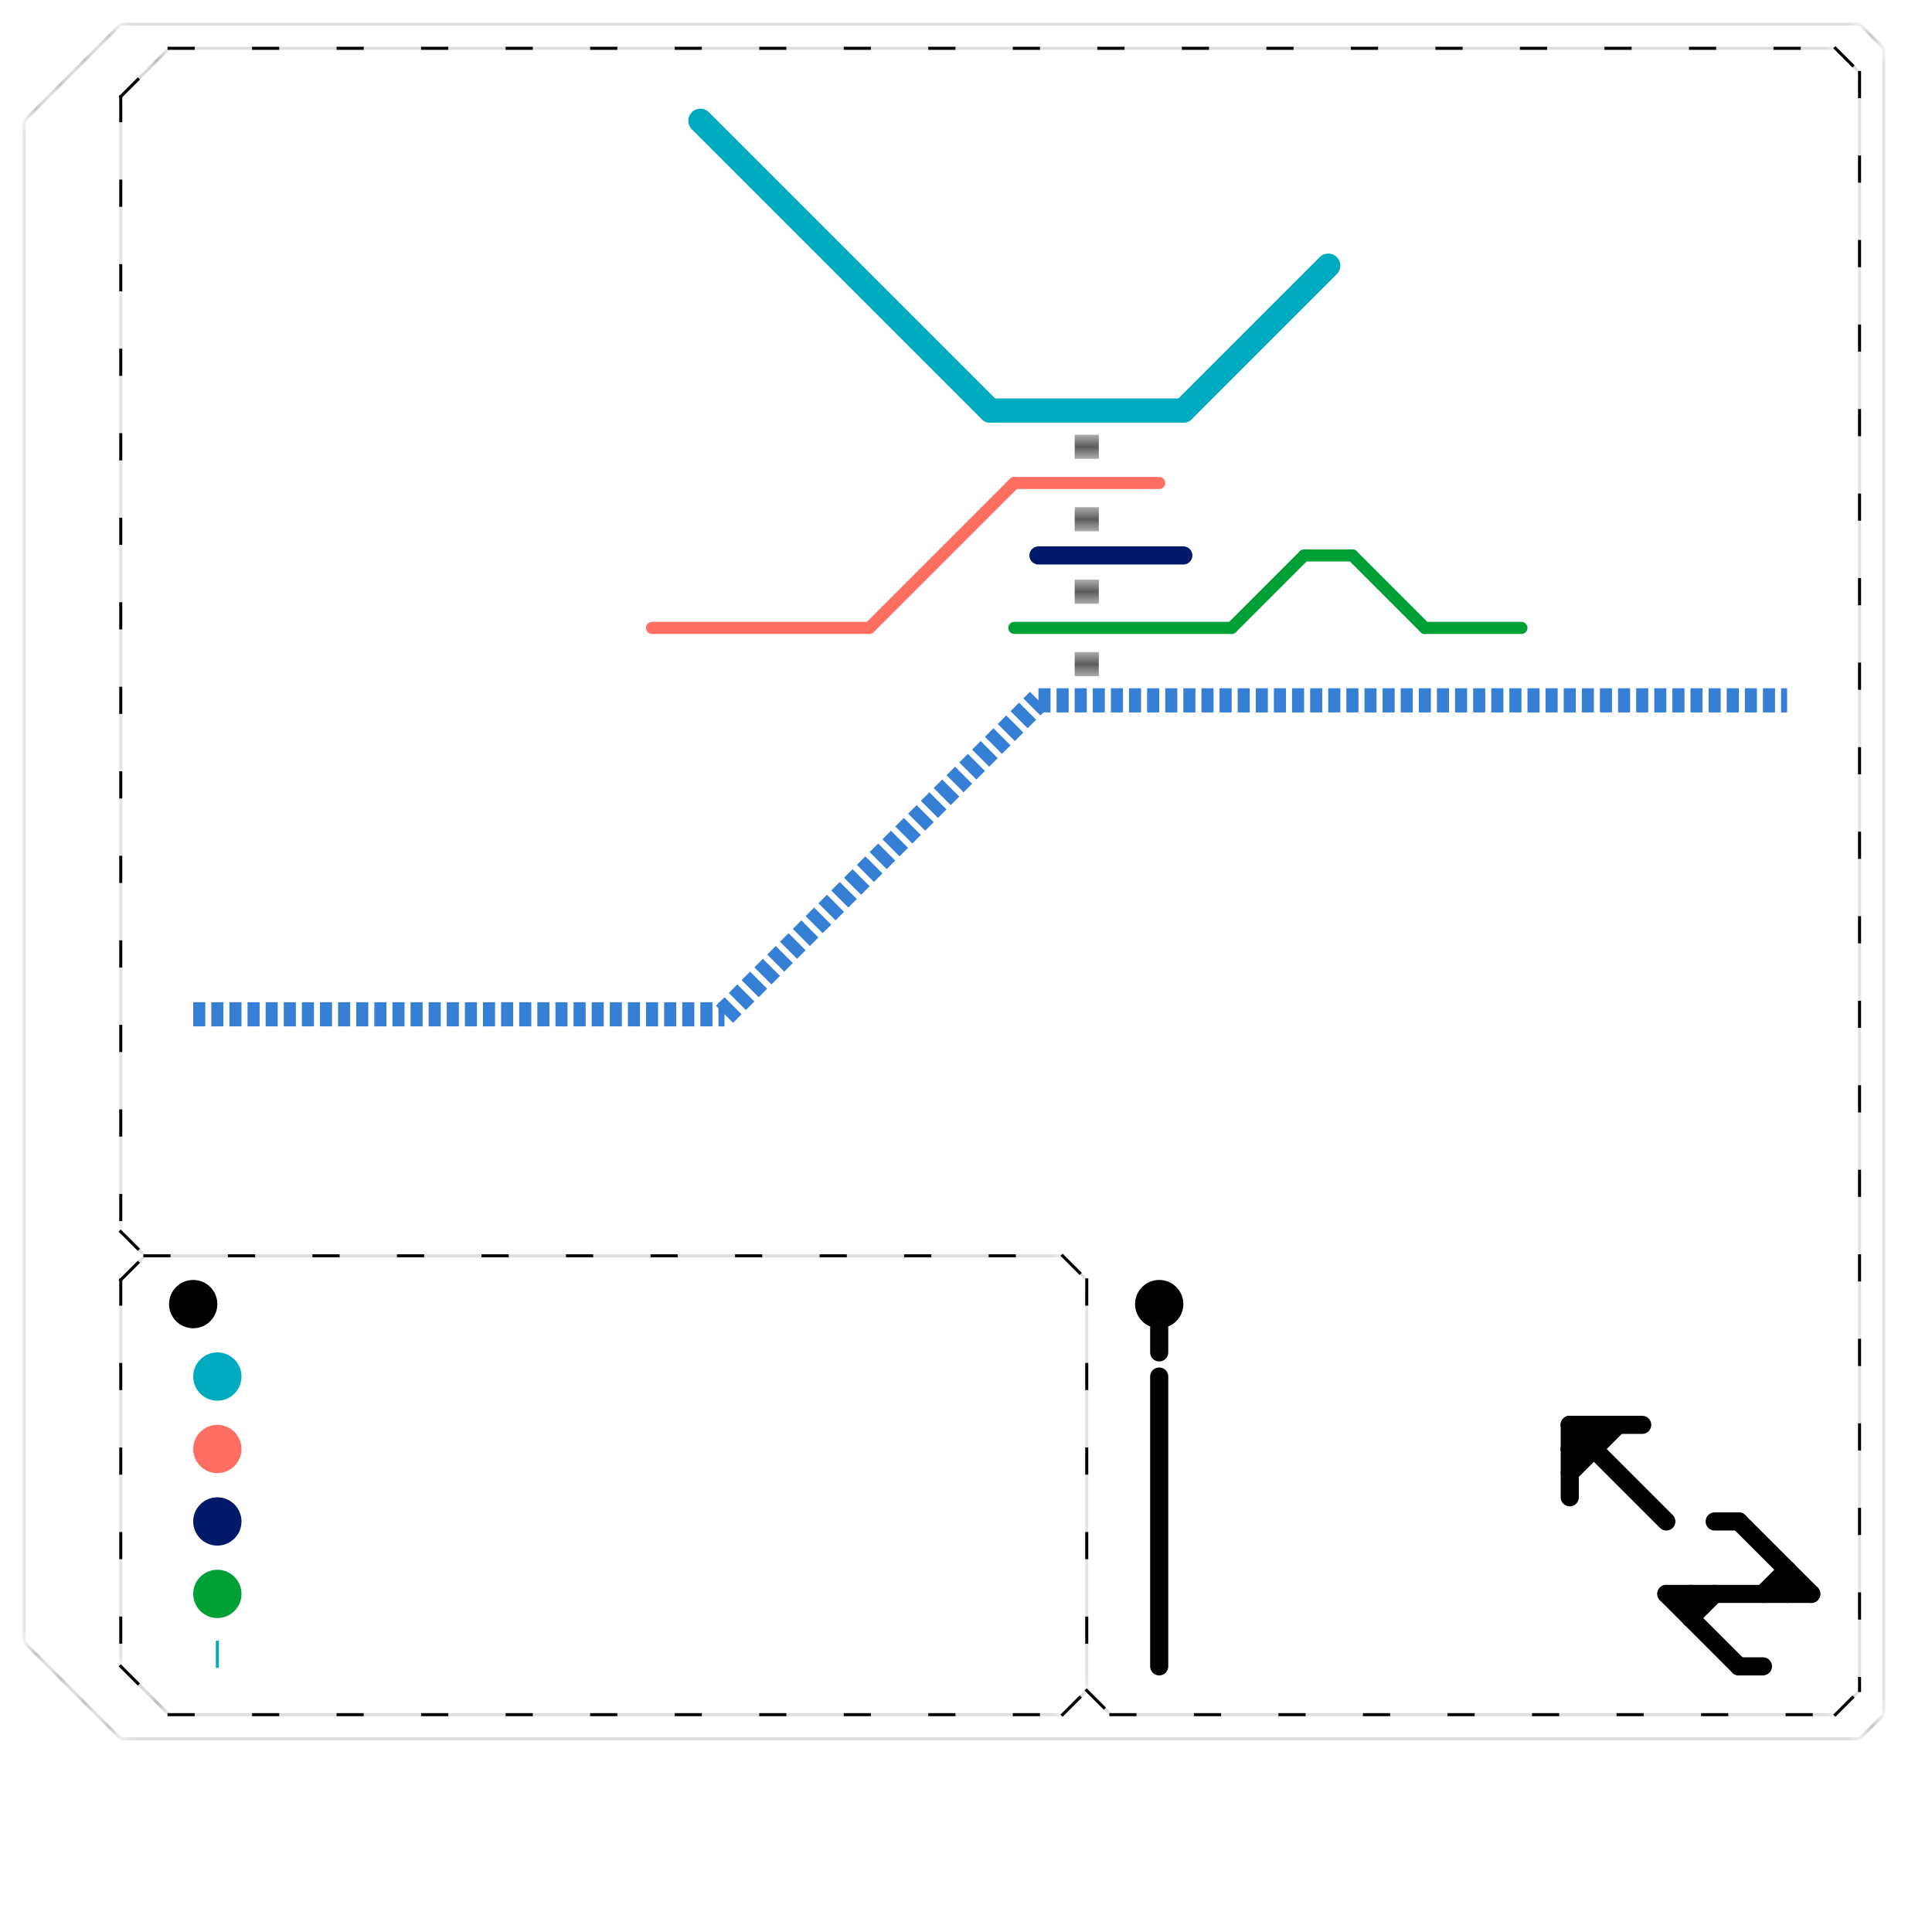 
<svg version="1.1" xmlns="http://www.w3.org/2000/svg" viewBox="0 0 80 80">
<style>text { font: 1px Helvetica; font-weight: 600; white-space: pre; dominant-baseline: central; } line { stroke-width: 0.5; fill: none; stroke-linecap: round; stroke-linejoin: round; } .c0 { stroke: #00abc0 } .c1 { stroke: #357fd4 } .c2 { stroke: #000000 } .c3 { stroke: #030303 } .c4 { stroke: #001968 } .c5 { stroke: #ff6f61 } .c6 { stroke: #00a036 } .lsw5 { stroke-width: 0.094; stroke-linecap: square; }.lco1 { stroke-width: 0.6; stroke-linecap: butt; }.lho5 { stroke-width: 0.075; stroke-linecap: butt; }.w2 { stroke-width: .75; }.w3 { stroke-width: .5; }.w5 { stroke-width: .125; }.w1 { stroke-width: 1; }.l1 { stroke-dasharray: 1 1.5; stroke-linecap: square; }.l3 { stroke-dasharray: .5 .25; stroke-linecap: butt; }.l12 { stroke-linecap: butt; }.l9 { stroke-dasharray: 1 2.5; stroke-linecap: square; }.sl-sq { stroke-linecap: square; }.l6 { stroke-linecap: butt; }</style><defs><g id="wm-xf"><circle r="1.2" fill="#000"/><circle r="0.9" fill="#fff"/><circle r="0.6" fill="#000"/><circle r="0.3" fill="#fff"/></g><g id="wm"><circle r="0.6" fill="#000"/><circle r="0.3" fill="#fff"/></g><g id="cmd-00abc0"><circle r="0.5" fill="#00abc0"/><circle r="0.25" fill="#fff"/></g><g id="cmd-001968"><circle r="0.5" fill="#001968"/><circle r="0.25" fill="#fff"/></g><g id="csm-ff6f61"><circle r="0.4" fill="#ff6f61"/><circle r="0.2" fill="#fff"/></g><g id="csm-00a036"><circle r="0.4" fill="#00a036"/><circle r="0.2" fill="#fff"/></g><g id="csm-001968"><circle r="0.4" fill="#001968"/><circle r="0.2" fill="#fff"/></g><g id="csm-xf-000000"><circle r="0.4" fill="#fff"/><circle r="0.2" fill="#000000"/></g><g id="csm-030303"><circle r="0.4" fill="#030303"/><circle r="0.2" fill="#fff"/></g><g id="csm-000000"><circle r="0.4" fill="#000000"/><circle r="0.2" fill="#fff"/></g><g id="clg-00abc0"><circle r="0.6" fill="#00abc0"/><circle r="0.3" fill="#fff"/></g><g id="clg-xf-00abc0"><circle r="1.2" fill="#00abc0"/><circle r="0.9" fill="#fff"/><circle r="0.6" fill="#00abc0"/><circle r="0.3" fill="#fff"/></g><g id="clg-xf-ff6f61"><circle r="1.2" fill="#ff6f61"/><circle r="0.9" fill="#fff"/><circle r="0.6" fill="#ff6f61"/><circle r="0.3" fill="#fff"/></g><g id="clg-xf-001968"><circle r="1.2" fill="#001968"/><circle r="0.9" fill="#fff"/><circle r="0.6" fill="#001968"/><circle r="0.3" fill="#fff"/></g><g id="clg-xf-00a036"><circle r="1.2" fill="#00a036"/><circle r="0.9" fill="#fff"/><circle r="0.6" fill="#00a036"/><circle r="0.3" fill="#fff"/></g></defs><filter id="fco" filterUnits="userSpaceOnUse"><feBlend in="SourceGraphic" in2="SourceGraphic" mode="screen"/></filter><line class="c0 w1" x1="29" y1="5" x2="41" y2="17"/><line class="c0 w1" x1="41" y1="17" x2="49" y2="17"/><line class="c0 w1" x1="49" y1="17" x2="55" y2="11"/><line class="c0 w5 l1" x1="9" y1="68" x2="9" y2="70"/><circle cx="9" cy="57" r="1" fill="#00abc0" /><line class="c1 w1 l3" x1="30" y1="42" x2="43" y2="29"/><line class="c1 w1 l3" x1="8" y1="42" x2="30" y2="42"/><line class="c1 w1 l3" x1="43" y1="29" x2="74" y2="29"/><circle cx="8" cy="54" r="1" fill="#000000" /><mask id="k3-2-1" maskUnits="userSpaceOnUse"><line class="w5 sl-sq" x1="5" y1="51" x2="6" y2="52" stroke="#fff"/><line class="lsw5" x1="5" y1="51" x2="6" y2="52" stroke="#000"/></mask><line class="c2 w5 sl-sq" x1="5" y1="51" x2="6" y2="52" mask="url(#k3-2-1)"/><line class="c2 w5 l9" x1="5" y1="51" x2="6" y2="52"/><mask id="k3-2-2" maskUnits="userSpaceOnUse"><line class="w5 sl-sq" x1="5" y1="4" x2="5" y2="51" stroke="#fff"/><line class="lsw5" x1="5" y1="4" x2="5" y2="51" stroke="#000"/></mask><line class="c2 w5 sl-sq" x1="5" y1="4" x2="5" y2="51" mask="url(#k3-2-2)"/><line class="c2 w5 l9" x1="5" y1="4" x2="5" y2="51"/><mask id="k3-2-3" maskUnits="userSpaceOnUse"><line class="w5 sl-sq" x1="44" y1="52" x2="45" y2="53" stroke="#fff"/><line class="lsw5" x1="44" y1="52" x2="45" y2="53" stroke="#000"/></mask><line class="c2 w5 sl-sq" x1="44" y1="52" x2="45" y2="53" mask="url(#k3-2-3)"/><line class="c2 w5 l9" x1="44" y1="52" x2="45" y2="53"/><mask id="k3-2-4" maskUnits="userSpaceOnUse"><line class="w5 sl-sq" x1="5" y1="53" x2="6" y2="52" stroke="#fff"/><line class="lsw5" x1="5" y1="53" x2="6" y2="52" stroke="#000"/></mask><line class="c2 w5 sl-sq" x1="5" y1="53" x2="6" y2="52" mask="url(#k3-2-4)"/><line class="c2 w5 l9" x1="5" y1="53" x2="6" y2="52"/><mask id="k3-2-5" maskUnits="userSpaceOnUse"><line class="w5 sl-sq" x1="45" y1="53" x2="45" y2="70" stroke="#fff"/><line class="lsw5" x1="45" y1="53" x2="45" y2="70" stroke="#000"/></mask><line class="c2 w5 sl-sq" x1="45" y1="53" x2="45" y2="70" mask="url(#k3-2-5)"/><line class="c2 w5 l9" x1="45" y1="53" x2="45" y2="70"/><mask id="k3-2-6" maskUnits="userSpaceOnUse"><line class="w5 sl-sq" x1="77" y1="3" x2="77" y2="70" stroke="#fff"/><line class="lsw5" x1="77" y1="3" x2="77" y2="70" stroke="#000"/></mask><line class="c2 w5 sl-sq" x1="77" y1="3" x2="77" y2="70" mask="url(#k3-2-6)"/><line class="c2 w5 l9" x1="77" y1="3" x2="77" y2="70"/><mask id="k3-2-7" maskUnits="userSpaceOnUse"><line class="w5 sl-sq" x1="5" y1="69" x2="7" y2="71" stroke="#fff"/><line class="lsw5" x1="5" y1="69" x2="7" y2="71" stroke="#000"/></mask><line class="c2 w5 sl-sq" x1="5" y1="69" x2="7" y2="71" mask="url(#k3-2-7)"/><line class="c2 w5 l9" x1="5" y1="69" x2="7" y2="71"/><mask id="k3-2-8" maskUnits="userSpaceOnUse"><line class="w5 sl-sq" x1="76" y1="2" x2="77" y2="3" stroke="#fff"/><line class="lsw5" x1="76" y1="2" x2="77" y2="3" stroke="#000"/></mask><line class="c2 w5 sl-sq" x1="76" y1="2" x2="77" y2="3" mask="url(#k3-2-8)"/><line class="c2 w5 l9" x1="76" y1="2" x2="77" y2="3"/><mask id="k3-2-9" maskUnits="userSpaceOnUse"><line class="w5 sl-sq" x1="5" y1="4" x2="7" y2="2" stroke="#fff"/><line class="lsw5" x1="5" y1="4" x2="7" y2="2" stroke="#000"/></mask><line class="c2 w5 sl-sq" x1="5" y1="4" x2="7" y2="2" mask="url(#k3-2-9)"/><line class="c2 w5 l9" x1="5" y1="4" x2="7" y2="2"/><mask id="k3-2-10" maskUnits="userSpaceOnUse"><line class="w5 sl-sq" x1="44" y1="71" x2="45" y2="70" stroke="#fff"/><line class="lsw5" x1="44" y1="71" x2="45" y2="70" stroke="#000"/></mask><line class="c2 w5 sl-sq" x1="44" y1="71" x2="45" y2="70" mask="url(#k3-2-10)"/><line class="c2 w5 l9" x1="44" y1="71" x2="45" y2="70"/><mask id="k3-2-11" maskUnits="userSpaceOnUse"><line class="w5 sl-sq" x1="45" y1="70" x2="46" y2="71" stroke="#fff"/><line class="lsw5" x1="45" y1="70" x2="46" y2="71" stroke="#000"/></mask><line class="c2 w5 sl-sq" x1="45" y1="70" x2="46" y2="71" mask="url(#k3-2-11)"/><line class="c2 w5 l9" x1="45" y1="70" x2="46" y2="71"/><mask id="k3-2-12" maskUnits="userSpaceOnUse"><line class="w5 sl-sq" x1="7" y1="2" x2="76" y2="2" stroke="#fff"/><line class="lsw5" x1="7" y1="2" x2="76" y2="2" stroke="#000"/></mask><line class="c2 w5 sl-sq" x1="7" y1="2" x2="76" y2="2" mask="url(#k3-2-12)"/><line class="c2 w5 l9" x1="7" y1="2" x2="76" y2="2"/><mask id="k3-2-13" maskUnits="userSpaceOnUse"><line class="w5 sl-sq" x1="76" y1="71" x2="77" y2="70" stroke="#fff"/><line class="lsw5" x1="76" y1="71" x2="77" y2="70" stroke="#000"/></mask><line class="c2 w5 sl-sq" x1="76" y1="71" x2="77" y2="70" mask="url(#k3-2-13)"/><line class="c2 w5 l9" x1="76" y1="71" x2="77" y2="70"/><mask id="k3-2-14" maskUnits="userSpaceOnUse"><line class="w5 sl-sq" x1="6" y1="52" x2="44" y2="52" stroke="#fff"/><line class="lsw5" x1="6" y1="52" x2="44" y2="52" stroke="#000"/></mask><line class="c2 w5 sl-sq" x1="6" y1="52" x2="44" y2="52" mask="url(#k3-2-14)"/><line class="c2 w5 l9" x1="6" y1="52" x2="44" y2="52"/><mask id="k3-2-15" maskUnits="userSpaceOnUse"><line class="w5 sl-sq" x1="7" y1="71" x2="44" y2="71" stroke="#fff"/><line class="lsw5" x1="7" y1="71" x2="44" y2="71" stroke="#000"/></mask><line class="c2 w5 sl-sq" x1="7" y1="71" x2="44" y2="71" mask="url(#k3-2-15)"/><line class="c2 w5 l9" x1="7" y1="71" x2="44" y2="71"/><mask id="k3-2-16" maskUnits="userSpaceOnUse"><line class="w5 sl-sq" x1="46" y1="71" x2="76" y2="71" stroke="#fff"/><line class="lsw5" x1="46" y1="71" x2="76" y2="71" stroke="#000"/></mask><line class="c2 w5 sl-sq" x1="46" y1="71" x2="76" y2="71" mask="url(#k3-2-16)"/><line class="c2 w5 l9" x1="46" y1="71" x2="76" y2="71"/><mask id="k3-2-17" maskUnits="userSpaceOnUse"><line class="w5 sl-sq" x1="5" y1="53" x2="5" y2="69" stroke="#fff"/><line class="lsw5" x1="5" y1="53" x2="5" y2="69" stroke="#000"/></mask><line class="c2 w5 sl-sq" x1="5" y1="53" x2="5" y2="69" mask="url(#k3-2-17)"/><line class="c2 w5 l9" x1="5" y1="53" x2="5" y2="69"/><line class="c2 w2" x1="66" y1="59" x2="66" y2="60"/><line class="c2 w2" x1="70" y1="66" x2="70" y2="67"/><line class="c2 w2" x1="65" y1="59" x2="69" y2="63"/><line class="c2 w2" x1="74" y1="65" x2="74" y2="66"/><line class="c2 w2" x1="48" y1="57" x2="48" y2="69"/><line class="c2 w2" x1="72" y1="63" x2="75" y2="66"/><line class="c2 w2" x1="71" y1="63" x2="72" y2="63"/><line class="c2 w2" x1="69" y1="66" x2="75" y2="66"/><line class="c2 w2" x1="65" y1="60" x2="66" y2="60"/><line class="c2 w2" x1="65" y1="59" x2="65" y2="62"/><line class="c2 w2" x1="70" y1="67" x2="71" y2="66"/><line class="c2 w2" x1="69" y1="66" x2="72" y2="69"/><line class="c2 w2" x1="65" y1="59" x2="68" y2="59"/><line class="c2 w2" x1="65" y1="61" x2="67" y2="59"/><line class="c2 w2" x1="73" y1="66" x2="74" y2="65"/><line class="c2 w2" x1="65" y1="60" x2="66" y2="59"/><line class="c2 w2" x1="72" y1="69" x2="73" y2="69"/><circle cx="48" cy="54" r="1" fill="#000000" /><mask id="k4-1-1" maskUnits="userSpaceOnUse"><line class="w1 l12" x1="45" y1="18" x2="45" y2="19" stroke="#fff"/><line class="lco1" x1="45" y1="18" x2="45" y2="19" stroke="#000"/></mask><line class="c3 w1 l12" x1="45" y1="18" x2="45" y2="19" filter="url(#fco)"/><line class="c3 w1 l12" x1="45" y1="18" x2="45" y2="19" mask="url(#k4-1-1)"/><mask id="k4-1-2" maskUnits="userSpaceOnUse"><line class="w1 l12" x1="45" y1="24" x2="45" y2="25" stroke="#fff"/><line class="lco1" x1="45" y1="24" x2="45" y2="25" stroke="#000"/></mask><line class="c3 w1 l12" x1="45" y1="24" x2="45" y2="25" filter="url(#fco)"/><line class="c3 w1 l12" x1="45" y1="24" x2="45" y2="25" mask="url(#k4-1-2)"/><mask id="k4-1-3" maskUnits="userSpaceOnUse"><line class="w1 l12" x1="45" y1="21" x2="45" y2="22" stroke="#fff"/><line class="lco1" x1="45" y1="21" x2="45" y2="22" stroke="#000"/></mask><line class="c3 w1 l12" x1="45" y1="21" x2="45" y2="22" filter="url(#fco)"/><line class="c3 w1 l12" x1="45" y1="21" x2="45" y2="22" mask="url(#k4-1-3)"/><mask id="k4-1-4" maskUnits="userSpaceOnUse"><line class="w1 l12" x1="45" y1="27" x2="45" y2="28" stroke="#fff"/><line class="lco1" x1="45" y1="27" x2="45" y2="28" stroke="#000"/></mask><line class="c3 w1 l12" x1="45" y1="27" x2="45" y2="28" filter="url(#fco)"/><line class="c3 w1 l12" x1="45" y1="27" x2="45" y2="28" mask="url(#k4-1-4)"/><mask id="k4-2-1" maskUnits="userSpaceOnUse"><line class="w5 l6" x1="5" y1="72" x2="77" y2="72" stroke="#fff"/><line class="lho5" x1="5" y1="72" x2="77" y2="72" stroke="#000"/></mask><line class="c3 w5 l6" x1="5" y1="72" x2="77" y2="72" mask="url(#k4-2-1)"/><mask id="k4-2-2" maskUnits="userSpaceOnUse"><line class="w5 l6" x1="5" y1="1" x2="77" y2="1" stroke="#fff"/><line class="lho5" x1="5" y1="1" x2="77" y2="1" stroke="#000"/></mask><line class="c3 w5 l6" x1="5" y1="1" x2="77" y2="1" mask="url(#k4-2-2)"/><mask id="k4-2-3" maskUnits="userSpaceOnUse"><line class="w5 l6" x1="1" y1="68" x2="5" y2="72" stroke="#fff"/><line class="lho5" x1="1" y1="68" x2="5" y2="72" stroke="#000"/></mask><line class="c3 w5 l6" x1="1" y1="68" x2="5" y2="72" mask="url(#k4-2-3)"/><mask id="k4-2-4" maskUnits="userSpaceOnUse"><line class="w5 l6" x1="1" y1="5" x2="1" y2="68" stroke="#fff"/><line class="lho5" x1="1" y1="5" x2="1" y2="68" stroke="#000"/></mask><line class="c3 w5 l6" x1="1" y1="5" x2="1" y2="68" mask="url(#k4-2-4)"/><mask id="k4-2-5" maskUnits="userSpaceOnUse"><line class="w5 l6" x1="1" y1="5" x2="5" y2="1" stroke="#fff"/><line class="lho5" x1="1" y1="5" x2="5" y2="1" stroke="#000"/></mask><line class="c3 w5 l6" x1="1" y1="5" x2="5" y2="1" mask="url(#k4-2-5)"/><mask id="k4-2-6" maskUnits="userSpaceOnUse"><line class="w5 l6" x1="77" y1="72" x2="78" y2="71" stroke="#fff"/><line class="lho5" x1="77" y1="72" x2="78" y2="71" stroke="#000"/></mask><line class="c3 w5 l6" x1="77" y1="72" x2="78" y2="71" mask="url(#k4-2-6)"/><mask id="k4-2-7" maskUnits="userSpaceOnUse"><line class="w5 l6" x1="77" y1="1" x2="78" y2="2" stroke="#fff"/><line class="lho5" x1="77" y1="1" x2="78" y2="2" stroke="#000"/></mask><line class="c3 w5 l6" x1="77" y1="1" x2="78" y2="2" mask="url(#k4-2-7)"/><mask id="k4-2-8" maskUnits="userSpaceOnUse"><line class="w5 l6" x1="78" y1="2" x2="78" y2="71" stroke="#fff"/><line class="lho5" x1="78" y1="2" x2="78" y2="71" stroke="#000"/></mask><line class="c3 w5 l6" x1="78" y1="2" x2="78" y2="71" mask="url(#k4-2-8)"/><line class="c3 w2" x1="48" y1="55" x2="48" y2="56"/><line class="c4 w2" x1="43" y1="23" x2="49" y2="23"/><circle cx="9" cy="63" r="1" fill="#001968" /><line class="c5 " x1="36" y1="26" x2="42" y2="20"/><line class="c5 " x1="27" y1="26" x2="36" y2="26"/><line class="c5 " x1="42" y1="20" x2="48" y2="20"/><circle cx="9" cy="60" r="1" fill="#ff6f61" /><line class="c6 " x1="54" y1="23" x2="56" y2="23"/><line class="c6 " x1="59" y1="26" x2="63" y2="26"/><line class="c6 " x1="51" y1="26" x2="54" y2="23"/><line class="c6 " x1="56" y1="23" x2="59" y2="26"/><line class="c6 " x1="42" y1="26" x2="51" y2="26"/><circle cx="9" cy="66" r="1" fill="#00a036" />
</svg>
